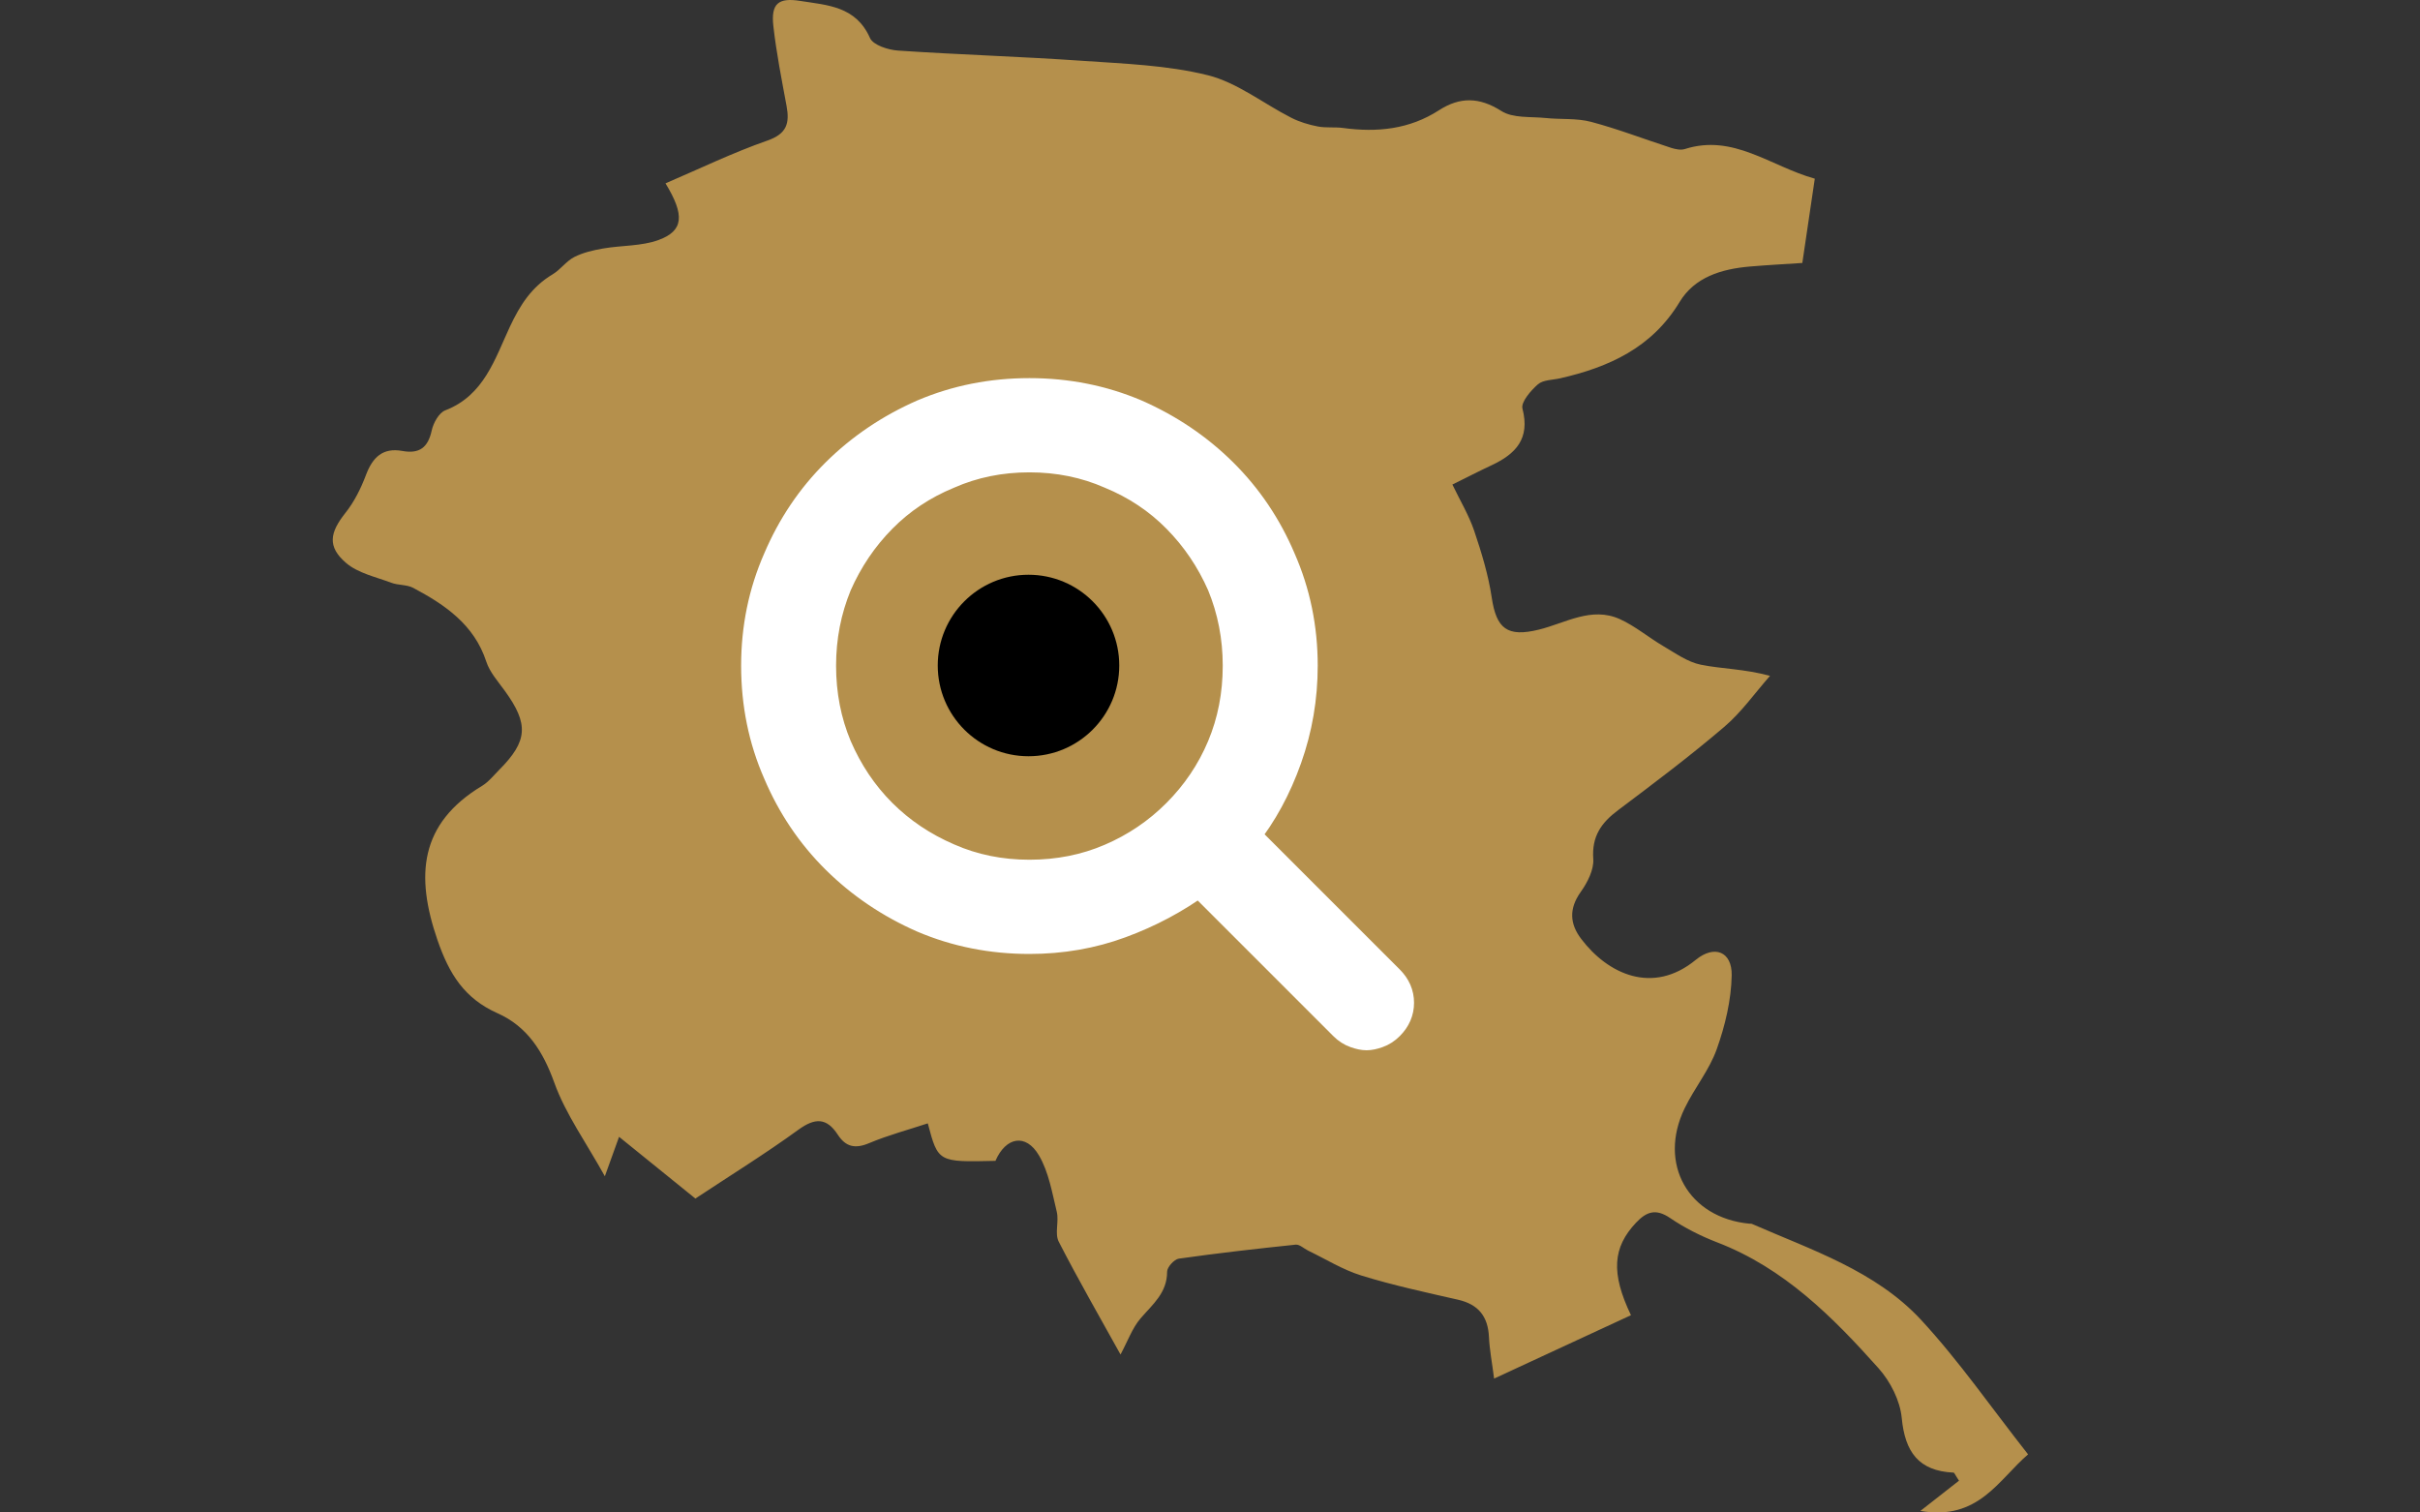 <?xml version="1.0" encoding="UTF-8"?>
<svg width="80px" height="50px" viewBox="0 0 80 50" version="1.1" xmlns="http://www.w3.org/2000/svg" xmlns:xlink="http://www.w3.org/1999/xlink">
    <rect x="0" y="0" width="80" height="50" fill="#333333" stroke="none"/>
    <!-- Generator: Sketch 52.4 (67378) - http://www.bohemiancoding.com/sketch -->
    <title>timeline-interattiva</title>
    <desc>Created with Sketch.</desc>
    <g id="010---Homepage" stroke="none" stroke-width="1" fill="none" fill-rule="evenodd">
        <g transform="translate(-397, -1220)" id="intro">
            <g transform="translate(0, 750)">
                <g id="timeline-interattiva" transform="translate(326, 470)">
                    <g id="icn-fvg" transform="translate(71, 0)">
                        <path d="M48.733,17.546 C48.976,18.265 49.201,19.003 49.313,19.752 C49.467,20.783 49.825,21.073 50.877,20.813 C51.756,20.596 52.608,20.044 53.547,20.466 C54.056,20.696 54.499,21.075 54.988,21.361 C55.386,21.594 55.789,21.886 56.225,21.974 C56.917,22.115 57.637,22.107 58.513,22.342 C58.01,22.912 57.566,23.549 56.993,24.035 C55.864,24.998 54.675,25.892 53.488,26.785 C52.934,27.199 52.617,27.648 52.67,28.394 C52.696,28.751 52.476,29.177 52.252,29.491 C51.861,30.043 51.893,30.543 52.273,31.041 C53.146,32.193 54.63,32.903 56.058,31.731 C56.671,31.228 57.26,31.451 57.246,32.243 C57.231,33.061 57.029,33.906 56.752,34.683 C56.507,35.373 56.015,35.968 55.692,36.636 C54.8,38.473 55.812,40.26 57.834,40.453 C57.858,40.455 57.888,40.449 57.909,40.457 C59.885,41.322 62,42.009 63.505,43.631 C64.768,44.997 65.835,46.544 67.044,48.079 C66.075,48.906 65.403,50.282 63.483,49.949 C64.01,49.536 64.4,49.232 64.76,48.949 C64.631,48.755 64.607,48.683 64.58,48.682 C63.424,48.628 62.974,47.998 62.867,46.874 C62.813,46.304 62.493,45.672 62.104,45.236 C60.584,43.532 58.974,41.92 56.77,41.072 C56.226,40.862 55.691,40.593 55.209,40.265 C54.739,39.946 54.431,40.052 54.083,40.421 C53.316,41.235 53.245,42.076 53.916,43.478 C52.444,44.16 50.974,44.841 49.392,45.573 C49.325,45.047 49.242,44.627 49.222,44.203 C49.191,43.517 48.872,43.12 48.198,42.966 C47.127,42.722 46.05,42.49 45.002,42.166 C44.388,41.976 43.824,41.622 43.238,41.34 C43.102,41.273 42.959,41.132 42.832,41.146 C41.542,41.28 40.252,41.427 38.967,41.609 C38.815,41.631 38.582,41.891 38.582,42.039 C38.584,42.744 38.099,43.122 37.7,43.589 C37.43,43.906 37.283,44.328 37.042,44.778 C36.364,43.554 35.65,42.315 34.998,41.045 C34.862,40.777 35.011,40.378 34.935,40.062 C34.781,39.428 34.669,38.747 34.348,38.2 C33.916,37.459 33.251,37.582 32.907,38.376 C31.011,38.421 31.011,38.421 30.671,37.136 C30.022,37.351 29.359,37.526 28.734,37.789 C28.272,37.985 27.96,37.917 27.695,37.51 C27.327,36.946 26.944,36.947 26.393,37.347 C25.299,38.142 24.146,38.855 22.988,39.622 C22.158,38.951 21.349,38.296 20.465,37.581 C20.317,37.99 20.199,38.315 19.995,38.885 C19.371,37.76 18.697,36.828 18.324,35.791 C17.951,34.755 17.43,33.933 16.447,33.496 C15.352,33.007 14.85,32.202 14.461,31.074 C13.728,28.944 13.867,27.225 15.941,25.976 C16.154,25.846 16.32,25.632 16.501,25.451 C17.449,24.499 17.485,23.937 16.689,22.839 C16.465,22.529 16.191,22.224 16.076,21.873 C15.673,20.644 14.712,19.994 13.66,19.434 C13.447,19.321 13.161,19.352 12.93,19.263 C12.418,19.07 11.83,18.947 11.436,18.606 C10.813,18.068 10.904,17.605 11.417,16.958 C11.71,16.59 11.932,16.144 12.099,15.7 C12.319,15.115 12.656,14.79 13.303,14.908 C13.862,15.01 14.149,14.796 14.271,14.233 C14.325,13.983 14.51,13.646 14.72,13.565 C16.001,13.073 16.361,11.86 16.854,10.805 C17.195,10.075 17.58,9.48 18.27,9.068 C18.53,8.913 18.717,8.633 18.984,8.497 C19.274,8.349 19.61,8.271 19.937,8.215 C20.549,8.108 21.205,8.142 21.775,7.932 C22.599,7.628 22.642,7.113 22,6.061 C23.128,5.578 24.225,5.046 25.368,4.647 C26.015,4.422 26.107,4.072 26.002,3.502 C25.839,2.623 25.664,1.743 25.565,0.855 C25.483,0.117 25.734,-0.085 26.451,0.03 C27.354,0.172 28.293,0.203 28.759,1.255 C28.863,1.491 29.361,1.65 29.687,1.672 C31.705,1.808 33.73,1.868 35.746,2.008 C37.147,2.106 38.576,2.151 39.925,2.486 C40.901,2.729 41.763,3.423 42.685,3.892 C42.955,4.03 43.26,4.122 43.559,4.18 C43.83,4.234 44.121,4.193 44.396,4.23 C45.521,4.383 46.59,4.277 47.569,3.645 C48.258,3.201 48.899,3.203 49.633,3.67 C50.015,3.914 50.599,3.85 51.094,3.901 C51.595,3.954 52.118,3.901 52.597,4.028 C53.493,4.265 54.361,4.603 55.245,4.888 C55.388,4.933 55.565,4.97 55.7,4.926 C57.301,4.417 58.52,5.493 59.993,5.907 C59.856,6.835 59.722,7.736 59.581,8.693 C58.992,8.732 58.413,8.762 57.835,8.812 C56.908,8.893 56.02,9.16 55.523,9.985 C54.607,11.497 53.188,12.138 51.572,12.507 C51.321,12.563 51.011,12.556 50.84,12.705 C50.604,12.912 50.274,13.293 50.329,13.507 C50.588,14.502 50.109,15.006 49.309,15.38 C48.896,15.573 48.49,15.783 48.013,16.018 C48.265,16.543 48.555,17.025 48.733,17.546 Z" id="Fill-1" fill="#B5904C"></path>
                        <path d="M45.921,32.404 L41.145,27.628 C41.726,26.898 42.19,26.044 42.538,25.065 C42.886,24.087 43.061,23.067 43.061,22.005 C43.061,20.762 42.82,19.592 42.339,18.498 C41.875,17.403 41.232,16.45 40.411,15.637 C39.59,14.824 38.633,14.178 37.538,13.697 C36.443,13.232 35.274,13 34.03,13 C32.786,13 31.617,13.232 30.523,13.697 C29.428,14.178 28.47,14.824 27.649,15.637 C26.828,16.45 26.186,17.403 25.721,18.498 C25.24,19.592 25,20.762 25,22.005 C25,23.266 25.24,24.443 25.721,25.538 C26.186,26.633 26.828,27.586 27.649,28.399 C28.47,29.211 29.428,29.858 30.523,30.339 C31.617,30.804 32.786,31.036 34.03,31.036 C35.092,31.036 36.095,30.862 37.04,30.513 C37.986,30.165 38.856,29.701 39.652,29.12 L44.429,33.897 C44.545,34.013 44.673,34.096 44.814,34.145 C44.955,34.195 45.076,34.22 45.175,34.22 C45.275,34.22 45.395,34.195 45.536,34.145 C45.677,34.096 45.805,34.013 45.921,33.897 C46.137,33.681 46.245,33.432 46.245,33.15 C46.245,32.868 46.137,32.62 45.921,32.404 Z M27.139,22.005 C27.139,21.06 27.314,20.165 27.662,19.319 C28.027,18.489 28.52,17.76 29.142,17.13 C29.764,16.499 30.498,16.01 31.344,15.662 C32.173,15.297 33.068,15.115 34.03,15.115 C34.992,15.115 35.888,15.297 36.717,15.662 C37.563,16.01 38.297,16.499 38.919,17.13 C39.541,17.76 40.034,18.489 40.399,19.319 C40.747,20.165 40.921,21.06 40.921,22.005 C40.921,22.967 40.747,23.863 40.399,24.692 C40.051,25.521 39.553,26.259 38.906,26.906 C38.906,26.906 38.906,26.906 38.906,26.906 C38.906,26.906 38.906,26.906 38.906,26.906 C38.276,27.536 37.546,28.03 36.717,28.386 C35.888,28.743 34.992,28.921 34.03,28.921 C33.068,28.921 32.173,28.739 31.344,28.374 C30.498,28.009 29.764,27.516 29.142,26.894 C28.52,26.272 28.027,25.538 27.662,24.692 C27.314,23.863 27.139,22.967 27.139,22.005 Z" id="Fill-1" stroke="#FFFFFF" fill="#FFFFFF"></path>
                        <circle id="Oval" fill="#000000" cx="34" cy="22" r="3"></circle>
                    </g>
                </g>
            </g>
        </g>
    </g>
</svg>